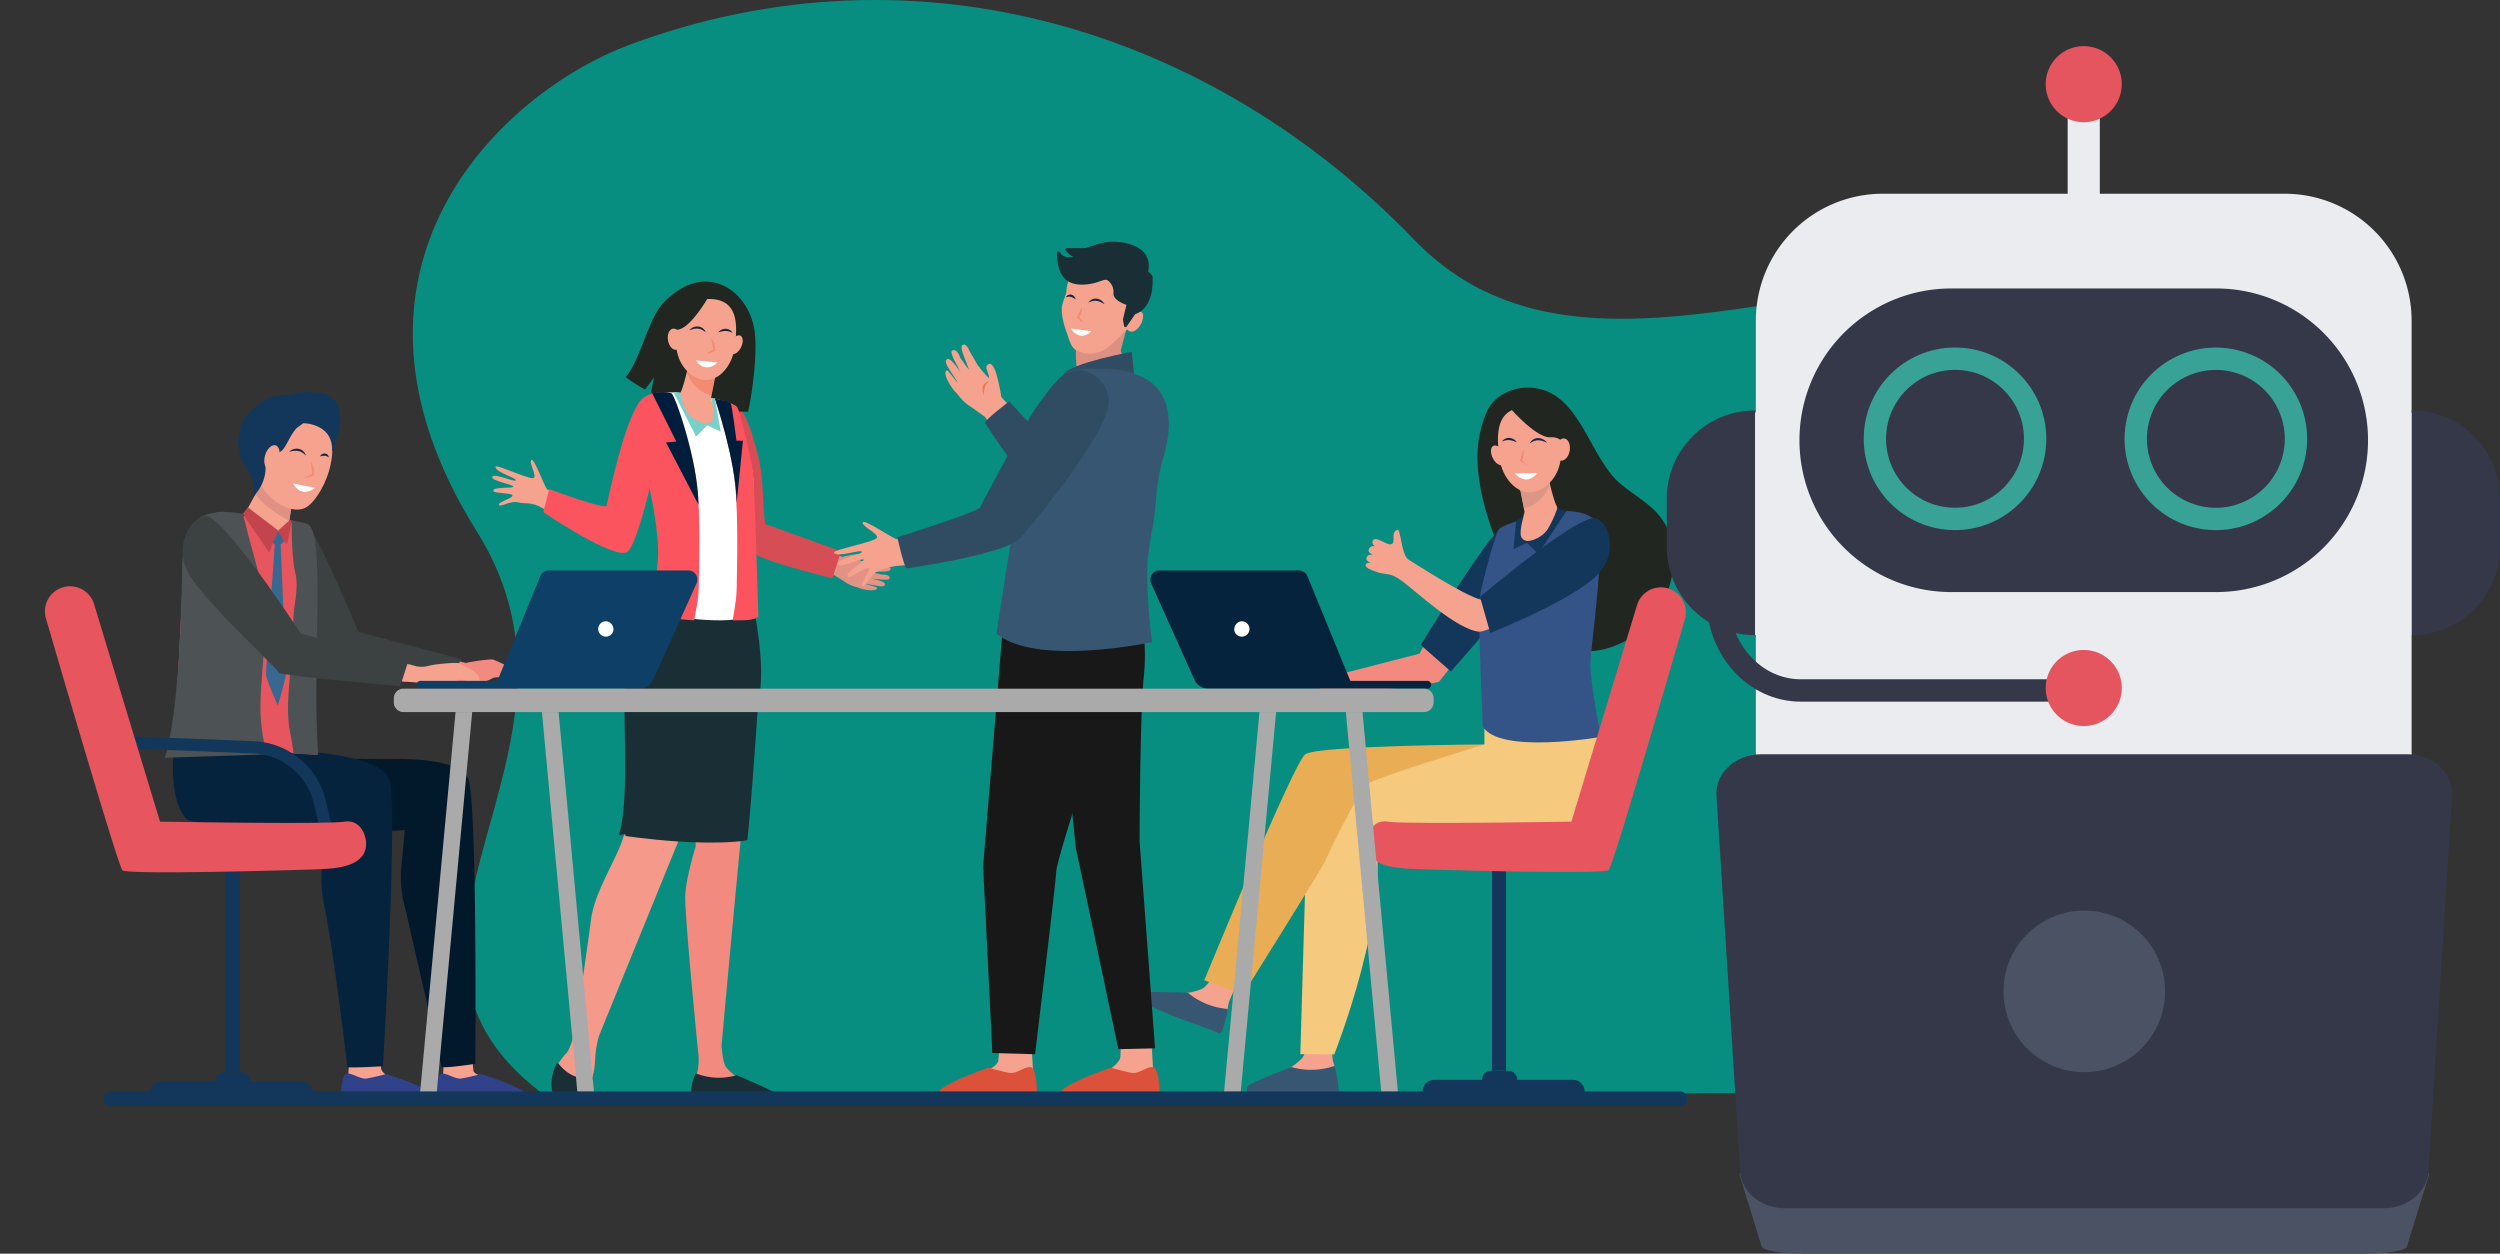 <?xml version="1.0" encoding="UTF-8"?> <svg xmlns="http://www.w3.org/2000/svg" xmlns:xlink="http://www.w3.org/1999/xlink" width="894.153" height="448.383" viewBox="0 0 894.153 448.383"><rect x="0" y="0" width="894.153" height="448.383" fill="#333333" stroke="none"/><defs><clipPath id="clip-path"><rect id="Rectangle_4914" data-name="Rectangle 4914" width="680.543" height="392.984" fill="none"></rect></clipPath><clipPath id="clip-path-2"><rect id="Rectangle_4913" data-name="Rectangle 4913" width="680.543" height="395.621" fill="none"></rect></clipPath><clipPath id="clip-path-3"><rect id="Rectangle_4905" data-name="Rectangle 4905" width="10.878" height="10.942" fill="none"></rect></clipPath><clipPath id="clip-path-4"><rect id="Rectangle_4908" data-name="Rectangle 4908" width="3.368" height="5.531" fill="none"></rect></clipPath><clipPath id="clip-path-5"><rect id="Rectangle_4909" data-name="Rectangle 4909" width="2.568" height="5.855" fill="none"></rect></clipPath><clipPath id="clip-path-6"><rect id="Rectangle_4910" data-name="Rectangle 4910" width="2.182" height="5.593" fill="none"></rect></clipPath><clipPath id="clip-path-7"><rect id="Rectangle_4911" data-name="Rectangle 4911" width="3.175" height="5.522" fill="none"></rect></clipPath><clipPath id="clip-path-8"><rect id="Rectangle_4904" data-name="Rectangle 4904" width="298.017" height="431.875" fill="none"></rect></clipPath></defs><g id="Group_7310" data-name="Group 7310" transform="translate(-473.895 -544)"><g id="Group_7309" data-name="Group 7309" transform="translate(621.538 544)"><g id="Group_7308" data-name="Group 7308" clip-path="url(#clip-path)"><path id="Path_13112" data-name="Path 13112" d="M77.591,15.984c103.644-38.477,208.986-4.459,280.43,69.631s190.968-29.03,270.487,44.94c67.38,59.751,80.281,197.939-27.639,259.8L48.9,392.984C-27.694,338.5,72.785,269.639,22.917,190.1-35.914,96.269,31.789,32.988,77.591,15.984" transform="translate(0 0)" fill="#088e80"></path></g></g><g id="Group_7306" data-name="Group 7306" transform="translate(473.895 544)"><g id="Group_7305" data-name="Group 7305" clip-path="url(#clip-path-2)"><g id="Group_7304" data-name="Group 7304" transform="translate(16.053 86.954)"><g id="Group_7307" data-name="Group 7307"><path id="Path_12993" data-name="Path 12993" d="M263.3,164.436l2.14,18.747c-3.554-.561,4.668,2.108,5.2,2.345,1.916.86,6.122,1.639,10.1,3.24l.042.016c1.395.513,3.817,1.56,6.16,2.574,2.609,1.128,5.836,2.524,6.4,2.61.1-.029.278-.085.515-.155a46.076,46.076,0,0,1,6.068-1.026c.9-.091,3.075-.089,3,.97-.124,1.661-2.224.709-3.629,1.374a34.117,34.117,0,0,0,4.412,1.49l4.2.6c.315.073,2.667-.089,2.581,1.078l-.006.056c-.155,1.043-2.629.833-6.847.956.471.173,1.043.354,1.565.5a15.239,15.239,0,0,1,2.183.522c1.182-.125,3.013.136,2.746,1.365-.133.616-2.7.372-2.7.372-.352-.032-3.064-.272-3.6-.294.9.2,4.749.985,4.676,1.959-.06.809-1.111.8-1.938.716-.489-.045-4.661-.868-5.148-.932.611.427,4.286,1.156,4.258,1.534-.118,1.576-5.349.612-6.68-.071a6.481,6.481,0,0,0-.722-.233,13,13,0,0,1-3.824-1.644c-1.619-1.118-4.208-2.685-4.606-2.922-.83-.216-3.817-.916-7.576-1.8-1.609-.378-3.373-.789-5.2-1.218v-.015c-.4-.084-1.647-.476-6.336-1.952-6.416-2.021-6.687-2.2-6.8-2.279-1.129-.753-10.747-23.72-10.747-23.72Z" transform="translate(-8.024 -81.739)" fill="#e39386"></path><path id="Path_12994" data-name="Path 12994" d="M263.073,158.463c-2.14-8.355-4.789-17.117-8.152-17.729s2.276,50.639,8.254,53.627,26.491,8.016,26.491,8.016l3.125-9.647-27.171-9.781c-1.087-7.472-.408-16.132-2.547-24.488" transform="translate(-8.001 -82.491)" fill="#d74d56"></path><path id="Path_12995" data-name="Path 12995" d="M262.978,115.1c-1.93-12.586-13.317-21.636-25.226-15.528A28.275,28.275,0,0,0,229.6,106.1c-5,6.418-7.514,19.448-12.68,25.679a50.934,50.934,0,0,0,6.925,4.4l3.217-4.289-1.107,5.353c7.995,3.827,19.286,6.982,34.727,6.893,1.941-8.739,3.327-22.322,2.3-29.04" transform="translate(-9.174 -83.858)" fill="#212620"></path><path id="Path_12996" data-name="Path 12996" d="M267.259,384.812c-1.817-1.341-3.284-2.225-9.089-5.039-.379-.184-1.757-1.063-2.254-1.367a17.51,17.51,0,0,1-3.616-3.2c-1.043-1.161-1.536-4.883-1.769-7.849.6-6.626,10.2-112.881,12.224-124.383,2.087-11.873-1.094-29.984-1.094-29.984l-7.411-2.8-14.069,48.764,1.11,37.119s-3.309,10.7-3.727,17.092,4.782,58.288,4.782,58.288a27.017,27.017,0,0,1-.279,4.582c-.382,1.939-2.508,5.938-1.533,7.764a4.907,4.907,0,0,0,2.087,2.284l25.281.409c1.378.028.467-.86-.643-1.679" transform="translate(-8.52 -80.288)" fill="#f28a80"></path><path id="Path_12997" data-name="Path 12997" d="M230.319,209.336s-8.779,13.243-10.869,24.2,1.534,44.642-2.486,59c-2.176,7.775-10.426,19.782-11.68,29.829s-5.618,39.045-5.618,39.045c-.66,3.044-1.7,6.809-3.037,8.559a25.416,25.416,0,0,0-3.308,4.364c-1.533,3.014-.686,7.5.447,9.973.581,1.267-.04,1.267,1.281,1.673A8.118,8.118,0,0,0,204.8,381.4a23.35,23.35,0,0,0,1.912-8.429,39.459,39.459,0,0,1,1.382-8.911l28.062-68.835,20.314-59.406,5.2-30.594Z" transform="translate(-9.949 -80.445)" fill="#f59a8b"></path><path id="Path_12998" data-name="Path 12998" d="M205.582,374.227c-6.074,1.11-10.115-2.45-12.218-5.117-1.543,3.021-2.3,7.528-1.161,10.008,1,2.185,3.923,2.122,6.223,2.208a6.014,6.014,0,0,0,5.523-3.388,20.282,20.282,0,0,0,1.632-3.71" transform="translate(-9.975 -75.248)" fill="#1a2e35"></path><path id="Path_12999" data-name="Path 12999" d="M205.582,374.227c-6.074,1.11-10.115-2.45-12.218-5.117-1.543,3.021-2.3,7.528-1.161,10.008,1,2.185,3.923,2.122,6.223,2.208a6.014,6.014,0,0,0,5.523-3.388A20.282,20.282,0,0,0,205.582,374.227Z" transform="translate(-9.975 -75.248)" fill="none" stroke="#1a2e35" stroke-linecap="round" stroke-linejoin="round" stroke-width="1"></path><path id="Path_13000" data-name="Path 13000" d="M255.829,373.25a22.834,22.834,0,0,1-14.393-.567c-.713,2.025-1.658,4.566-1.157,6.031.614,1.794,1.491,2.2,2.259,2.219,6.107.16,22.37.38,27.026.441a.762.762,0,0,0,.591-1.254c-1.155-1.383-13.828-6.566-14.326-6.87" transform="translate(-8.438 -75.135)" fill="#1a2e35"></path><path id="Path_13001" data-name="Path 13001" d="M255.829,373.25a22.834,22.834,0,0,1-14.393-.567c-.713,2.025-1.658,4.566-1.157,6.031.614,1.794,1.491,2.2,2.259,2.219,6.107.16,22.37.38,27.026.441a.762.762,0,0,0,.591-1.254C269,378.738,256.328,373.555,255.829,373.25Z" transform="translate(-8.438 -75.135)" fill="none" stroke="#1a2e35" stroke-linecap="round" stroke-linejoin="round" stroke-width="1"></path><path id="Path_13002" data-name="Path 13002" d="M235.293,293.952q.788.054,1.584.1l.082.005q.782.048,1.569.089l.095,0q.789.04,1.581.074h.08q.808.034,1.615.061c5.991.2,13.394.121,18.143-.686,2.422-24.238,3.323-46.362,4.22-51.255,2.174-11.873-1.893-30.615-1.893-30.615l-1.942-.349,1.227-6.94-32.6,4.118s-9.13,13.243-11.3,24.2,1.6,44.643-2.585,59.006c0,0,9.308,1.446,20.132,2.184" transform="translate(-9.23 -80.47)" fill="#1a2e35"></path><path id="Path_13003" data-name="Path 13003" d="M235.293,293.952q.788.054,1.584.1l.082.005q.782.048,1.569.089l.095,0q.789.04,1.581.074h.08q.808.034,1.615.061c5.991.2,13.394.121,18.143-.686,2.422-24.238,3.323-46.362,4.22-51.255,2.174-11.873-1.893-30.615-1.893-30.615l-1.942-.349,1.227-6.94-32.6,4.118s-9.13,13.243-11.3,24.2,1.6,44.643-2.585,59.006C215.161,291.765,224.469,293.215,235.293,293.952Z" transform="translate(-9.23 -80.47)" fill="none" stroke="#1a2e35" stroke-linecap="round" stroke-linejoin="round" stroke-width="1"></path><path id="Path_13004" data-name="Path 13004" d="M236.532,136.18s-10.242-1.341-14.84,3.685,8.819,45.357,9.656,51.751-4.262,23.394-4.262,23.394,27.3,5.506,35.106.33c0,0,.837-45.974,0-50.541s-7.8-23.139-9.475-24.97-16.184-3.65-16.184-3.65" transform="translate(-9.053 -82.64)" fill="#fff"></path><path id="Path_13005" data-name="Path 13005" d="M241.29,217.552q.1-.638.207-1.273c.438-2.542.983-5.054,1.249-7.648.143-1.395.159-2.79.188-4.194q.05-2.318.094-4.634c.112-6.122.172-12.25,0-18.371a114.882,114.882,0,0,0-1.444-17.012,118.784,118.784,0,0,0-4.065-15.66c-1.355-4.174-2.836-8.267-4.313-12.36-.716-.14-1.162-.219-1.162-.219s-7.333-1.341-10.626,3.685,6.434,34.235,6.914,51.751c.6,6.395-3.052,23.393-3.052,23.393a74.643,74.643,0,0,0,16.009,2.542" transform="translate(-9.053 -82.64)" fill="#fc545f"></path><path id="Path_13006" data-name="Path 13006" d="M261.468,164.732c-.522-4.566-4.542-21.554-5.59-23.381-.746-1.293-5.293-2.539-8.025-3.184,1.429,4.515,2.268,7.4,3.532,12.043A122.576,122.576,0,0,1,254.74,166.1c.374,2.736.573,5.484.722,8.267.165,3.084.265,6.176.318,9.27.1,6.179.021,12.361-.089,18.538-.027,1.507-.026,3.024-.087,4.528-.054,1.353-.178,2.7-.35,4.025-.293,2.272-.708,4.5-1.03,6.758,3.012-.03,7.62.235,9.145-1.375,0,0-1.376-46.814-1.9-51.38" transform="translate(-8.193 -82.572)" fill="#fc545f"></path><path id="Path_13007" data-name="Path 13007" d="M239.925,121.094s-.061.343-.168.928c-.522,2.8-2.514,12.092-3.863,14.646-.847,1.6.522,5.95,3.166,8.7,2.447,2.548,6.038,3.023,9.373,2.446,2.065-.358-1.77-8.466-1.587-9.387.35-1.762.825-4.165,1.311-6.63l.813-4.124c.746-3.765,1.347-6.843,1.347-6.843Z" transform="translate(-8.58 -83.122)" fill="#f5a28f"></path><g id="Group_7290" data-name="Group 7290" transform="translate(229.64 43.42)" opacity="0.5" style="mix-blend-mode: normal;isolation: isolate"><g id="Group_7289" data-name="Group 7289"><g id="Group_7288" data-name="Group 7288" clip-path="url(#clip-path-3)"><path id="Path_13008" data-name="Path 13008" d="M238.457,127.552c.108-.584.168-.928.168-.928l10.395-.259s-.606,3.079-1.347,6.843c-.26,1.316-.535,2.718-.808,4.1a9.728,9.728,0,0,1-4.964-2.494,13.163,13.163,0,0,1-3.76-5.6c.129-.657.235-1.226.316-1.659" transform="translate(-238.141 -126.366)" fill="#f17458"></path></g></g></g><path id="Path_13009" data-name="Path 13009" d="M245.741,103.666a9.356,9.356,0,0,0-7.97,3.414c-3.071,3.98-6.381,16.292,1.247,22.986s15.167-.883,16.285-8.916,1.552-17.772-9.562-17.483" transform="translate(-8.621 -83.667)" fill="#f5a28f"></path><path id="Path_13010" data-name="Path 13010" d="M256.975,120.63c-.91,1.774-2.439,2.758-3.415,2.194s-1.027-2.46-.116-4.231,2.439-2.758,3.414-2.194,1.025,2.458.117,4.231" transform="translate(-8.036 -83.267)" fill="#f5a28f"></path><path id="Path_13011" data-name="Path 13011" d="M246.429,102.393S239.884,114.1,235.2,114.64s-5.3,6.762-5.3,6.762,1.673-14.334,6.309-17.1a17.185,17.185,0,0,1,10.216-1.911" transform="translate(-8.762 -83.71)" fill="#212620"></path><path id="Path_13012" data-name="Path 13012" d="M236.38,117.213c.381,2.079-.386,3.986-1.715,4.258s-2.708-1.193-3.089-3.269.385-3.986,1.714-4.259,2.71,1.192,3.09,3.271" transform="translate(-8.712 -83.341)" fill="#f5a28f"></path><path id="Path_13013" data-name="Path 13013" d="M173.046,175.509c-.431-1.026,4.616-2.192,4.821-3.268s-6.512-.741-6.809-1.658c-.551-1.689,7.332-.821,7.129-1.616s-8.29-2.087-7.514-3.521,8.244,2.219,8.4,1.268-7.25-2.769-7.249-4.826c0-1.1,12.27,4.717,13.608,4.036s-1.839-5.652-.791-6.485,4.892,10.2,5.671,10.528,17.371,8.468,23.163,9.566c.573-1.953,4.914-12.388,5.411-14.23,3.342,2.076,4.776.583,8.206,2.45-2.016,6.144-7.006,23.171-8.622,24.029-4.931,2.609-25.566-12.437-29.661-14.976s-6.281-1.5-8.986-2.213-6.351,1.948-6.782.918" transform="translate(-10.642 -81.899)" fill="#f5a28f"></path><path id="Path_13014" data-name="Path 13014" d="M188.36,178.8s26.152,17.8,30.227,14.061S229.748,157.343,230,151.526c.32-7.408,1.125-14.975-5.281-13.544-5.387,1.2-11.813,29.483-13.721,38.453-.362,1.7-20.531-5.855-20.531-5.855Z" transform="translate(-10.08 -82.583)" fill="#fc545f"></path><path id="Path_13015" data-name="Path 13015" d="M458.936,236.405l34.3-8.837a301.736,301.736,0,0,1,19.637-31.575c3.818,3.779,5.941,9.586,9.786,13.327l-22.351,28.191c-1.029,1.138-43.983,5.476-43.983,5.476Z" transform="translate(-1.582 -80.738)" fill="#f28a80"></path><path id="Path_13016" data-name="Path 13016" d="M512.3,162.366a40.641,40.641,0,0,1,3.4-19.728c2.5-5.388,8.863-8.363,14.712-8.272,18.569.285,21.338,25.035,33.317,34.763,3.659,2.971,7.737,5.41,11.206,8.61,12.811,11.807,7.482,33.18-3.939,43.157-7.925,6.92-20.5,10.719-30.5,5.038-5.217-2.965-9.228-7.815-12.112-13.107-4.094-7.507-6.795-16.138-9.751-24.116-3.147-8.49-5.814-17.324-6.332-26.343" transform="translate(0.191 -82.693)" fill="#212620"></path><path id="Path_13017" data-name="Path 13017" d="M503.3,234.364s27.968-31.589,31.433-37.589-2.361-2.093-8.31-3.673c-2.254-.6-1.684-13.8-5.944-9.511-6.989,7.044-27.979,41.3-27.979,41.3Z" transform="translate(-0.434 -81.159)" fill="#12375b"></path><path id="Path_13018" data-name="Path 13018" d="M179.854,234.681c.419-.632-.608-1.723-1.376-2.539-.854-.9-6.047-3.206-6.932-3.486s-8.493.722-11.41,1.648a10.3,10.3,0,0,1-4.83.517c-.761-.162-1.906-.381-2.794-.575l-1.073,6.772c6.829-.024,13.151.546,13.8.535,2.052-.032,5.83-2.146,6.708-2.452a6.126,6.126,0,0,1,3.82.521c1.182.567,4.626,1.922,5.208,1.62s-1.119-2.561-1.119-2.561" transform="translate(-11.251 -79.704)" fill="#f28a80"></path><path id="Path_13019" data-name="Path 13019" d="M163.637,231.152l-38.393-9.632a319.8,319.8,0,0,0-20.811-33.463c-4.047,4.005-6.3,10.158-10.371,14.124l21.478,29.224c1.091,1.206,48.822,6.455,48.822,6.455Z" transform="translate(-13.07 -80.99)" fill="#f28a80"></path><path id="Path_13020" data-name="Path 13020" d="M157.586,237.461l-44.628-8.967s-18.942-28.665-20.683-31.678c-4.033-6.982,2.745-2.437,9.669-4.273,2.623-.7.447-15.011,5.405-10.017,4.025,4.055,17.936,37.715,17.936,37.715l36.885,9.782Z" transform="translate(-13.165 -81.199)" fill="#3c4142"></path><path id="Path_13021" data-name="Path 13021" d="M121.337,363.755s-.586,9.7-.589,9.716a53.058,53.058,0,0,0-1.064,5.392c0,4.2,19.964-3.569,15.49-5.432-.405-.168-2.528-1.443-2.66-2.874-.205-2.2-.726-6.665-.726-6.665Z" transform="translate(-12.258 -75.418)" fill="#f5a28f"></path><path id="Path_13022" data-name="Path 13022" d="M134.38,372.337s-4.687,1.286-7.088,1.607-5.565-2.385-7.263-1.654c-1.868.8-1.8,8.05-1.8,8.05s25.135,2.062,32.2-.075c2.8-.848-6.471-4.936-16.052-7.929" transform="translate(-12.304 -75.151)" fill="#2f428a"></path><path id="Path_13023" data-name="Path 13023" d="M154.184,363.8s-.586,9.7-.589,9.716a53.058,53.058,0,0,0-1.064,5.392c0,4.2,19.964-3.569,15.49-5.432-.405-.168-3.429-.7-3.561-2.135-.2-2.2-.588-9.019-.588-9.019Z" transform="translate(-11.216 -75.463)" fill="#f5a28f"></path><path id="Path_13024" data-name="Path 13024" d="M167.228,372.337s-4.687,1.286-7.088,1.607-5.565-2.385-7.263-1.654c-1.868.8-1.8,8.05-1.8,8.05s25.135,2.062,32.2-.075c2.8-.848-6.471-4.936-16.052-7.929" transform="translate(-11.262 -75.151)" fill="#2f428a"></path><path id="Path_13025" data-name="Path 13025" d="M91.885,262.939l47.721.205s21.557-.564,24.964,6.89,2.6,102.125,2.6,102.125-11.506,1.715-12.095,1.079l-12.955-56.679a39.928,39.928,0,0,1-1.391-14.8l1.237-13.182-19.69,1.006s-22.324-.355-29.683-7.759-.7-18.88-.7-18.88" transform="translate(-13.227 -78.615)" fill="#02192c"></path><path id="Path_13026" data-name="Path 13026" d="M60.463,257.839l51.311,3.148s22.083,1.794,25.491,9.248S135.09,373.17,135.09,373.17s-12.81.79-12.783.228c.03-.671-5.258-43.737-8.191-57.377a47.9,47.9,0,0,1-.969-13.182L115,287.552s-47.661-.271-50.026-2.65c-7.36-7.4-4.512-27.063-4.512-27.063" transform="translate(-14.153 -78.777)" fill="#06233e"></path><path id="Path_13027" data-name="Path 13027" d="M107.489,182.464c-7.143-2.161-20.524-3.3-20.524-3.3s-8.387-1.363-11.113-.773c-4.012.868-11.544,1.267-12.244,18.678-.5,12.461-1.92,43.29-3.343,64.107l51.073,3.1c-2.311-32.031,2.914-79.765-3.849-81.815" transform="translate(-14.142 -81.301)" fill="#e7555f"></path><path id="Path_13028" data-name="Path 13028" d="M102.455,199.236c1.386,5.718-.723,11.58-.745,17.46-.027,6-.6,11.982-1.085,17.963-.481,5.91-1.129,12.029-.553,17.951q.071.717.166,1.431c.012.075.027.169.045.285q.164,1,.338,2c.252,1.417.522,2.836.754,4.259.174,1.063.336,2.128.471,3.2l8.8.511c-2.443-32.375,3.08-80.626-4.069-82.7-1.576-.457-3.442-.868-5.4-1.233,0,0-.257,12.507,1.286,18.873" transform="translate(-12.887 -81.234)" fill="#4d5354"></path><path id="Path_13029" data-name="Path 13029" d="M92.689,260.144a70.012,70.012,0,0,1-1.314-10.234c-.266-11.7,1.863-23.31,1.65-35.006-.027-1.456-.117-2.907-.257-4.358q-.08-.825-.185-1.647c-.018-.123-.048-.346-.059-.411-.05-.316-.1-.631-.149-.946-.453-2.758-1.06-5.489-1.738-8.2-1.376-5.493-3.022-10.913-4.36-16.417-.413-1.7-1.248-4.775-1.248-4.775s-6.708-1.139-9.432-.549c-4.012.869-11.544,1.267-12.244,18.679-.773,56.9-6.275,69.123-6.275,69.123l36.884-1.223c-.117-.752-1.143-3.29-1.272-4.039" transform="translate(-14.243 -81.327)" fill="#4d5354"></path><path id="Path_13030" data-name="Path 13030" d="M92.814,163.926l-8.022,14.75s5.988,9.331,11.7,9.616c4.8.241,4.1-5.41,4.1-5.41s.754-9.168,3.056-13.272-10.836-5.684-10.836-5.684" transform="translate(-13.364 -81.755)" fill="#f5a28f"></path><path id="Path_13031" data-name="Path 13031" d="M91.244,174.474a38.98,38.98,0,0,0,9.406,6.39c.447-2.31.566-4.725,1.491-6.321,1.091-1.884-1.352-3.319-4.3-4.319-3.939-1.079-7.561-1.743-7.561-1.743L88.705,171.3a14.241,14.241,0,0,0,2.539,3.171" transform="translate(-13.24 -81.611)" fill="#e09184"></path><path id="Path_13032" data-name="Path 13032" d="M96.115,143.685c-.319-.251-9.079,17.8-5.958,24.589s11.972,11.584,16.7,8.6c5.224-3.3,13.9-20.064,5.962-31.483-5.753-7.816-16.7-1.706-16.7-1.706" transform="translate(-13.216 -82.469)" fill="#f5a28f"></path><path id="Path_13033" data-name="Path 13033" d="M112.613,136.3c-6.194-.726-10.237-.195-12.115.861-2.738-.555-6.8-.278-12.515,4.63-7.026,6.038-6.41,15.484-2.463,21.317s2.318,10.54,2.318,10.54l1.64-2.17a14.4,14.4,0,0,0,2.559-5.543,11.846,11.846,0,0,0,.283-3.745c-.372-3.153,4.232-3.652,6.1-5.555,1.441-1.467,2.8-5.46,5.117-7.906l2.355-1.674s10.941.044,10.228,10.286c0,0,8.645-17.683-3.513-21.042" transform="translate(-13.434 -82.642)" fill="#12375b"></path><path id="Path_13034" data-name="Path 13034" d="M96.789,159.335c-.72,2.317-2.385,3.86-3.727,3.444s-1.84-2.63-1.118-4.947,2.385-3.86,3.727-3.445,1.839,2.631,1.118,4.948" transform="translate(-13.148 -82.06)" fill="#f5a28f"></path><path id="Path_13035" data-name="Path 13035" d="M144.689,231.769l-39.451-10.435s-12.075-13.65-23.425-29.359c-4.055,3.353-5.781,12.205-9.86,15.52L98,233.422c.9,1.2,44.687,4.3,44.687,4.3Z" transform="translate(-13.772 -80.866)" fill="#f5a28f"></path><path id="Path_13036" data-name="Path 13036" d="M166.989,235.935c.421-.56-.466-1.622-1.131-2.418-.737-.883-5.4-3.291-6.2-3.6s-7.874.2-10.616.894a9.523,9.523,0,0,1-4.485.212c-.694-.192-1.737-.457-2.547-.684l-2.112,6.14c6.3.354,12.852,1.276,13.449,1.3,1.9.083,5.5-1.658,6.321-1.9a5.667,5.667,0,0,1,3.5.7c1.06.588,4.162,2.027,4.715,1.78s-.888-2.429-.888-2.429" transform="translate(-11.617 -79.665)" fill="#f5a28f"></path><rect id="Rectangle_4906" data-name="Rectangle 4906" width="4.999" height="73.103" transform="translate(517.587 222.897)" fill="#12375b"></rect><path id="Path_13037" data-name="Path 13037" d="M463.331,353.06s-1.093,11.41-.372,15.131a13.762,13.762,0,0,0,.555,1.824c.741,2.086-1.288,8.456-1.288,8.456l-27.2.1c-1.482.005-.49-.895.715-1.715,1.974-1.348,3.563-2.236,9.845-5.043.411-.183,1.9-1.066,2.444-1.37a18.642,18.642,0,0,0,3.932-3.233c1.98-2.05,2.281-12.106,2.281-12.106Z" transform="translate(-2.281 -75.757)" fill="#f5a28f"></path><path id="Path_13038" data-name="Path 13038" d="M448.093,369.912a25.739,25.739,0,0,0,15.491-.4c.74,2.082,2.012,9.909,1.181,9.909-6.822,0-12.473.451-32.018.156-.7-.01-.614-2.31-.158-2.816,1.261-1.4,14.964-6.545,15.5-6.852" transform="translate(-2.346 -75.235)" fill="#365672"></path><path id="Path_13039" data-name="Path 13039" d="M433.747,334.776s-5.95,9.947-6.911,13.617a13.947,13.947,0,0,0-.287,1.88c-.232,2.191-4.845,7.183-4.845,7.183l-24.788-10.706c-1.351-.583-.059-1.007,1.395-1.278,2.381-.447,4.212-.62,11.147-.682.453,0,2.2-.214,2.818-.278a19.524,19.524,0,0,0,4.982-1.38c2.692-1.081,7.332-10.11,7.332-10.11Z" transform="translate(-3.484 -76.392)" fill="#f5a28f"></path><path id="Path_13040" data-name="Path 13040" d="M412.355,344.166a25.3,25.3,0,0,0,14.266,5.785c-.231,2.188-2.022,9.148-2.778,8.818-6.206-2.706-11.994-3.875-29.647-11.9-.631-.287.444-2.343,1.079-2.624,1.755-.774,16.457-.019,17.081-.083" transform="translate(-3.558 -76.048)" fill="#365672"></path><path id="Path_13041" data-name="Path 13041" d="M516.815,252.543v5.863L459.148,270l-14.311,41.1,7.975-5.205-1.842,63.287,12.13.08s21.019-53.1,14.123-79.8l63.825.934s28.925-10.677,14-42.872Z" transform="translate(-1.946 -79.104)" fill="#f5ca7e"></path><path id="Path_13042" data-name="Path 13042" d="M517.682,258.073s-59.822.384-64.07,3.511-36.128,80.844-36.128,80.844l13.9,4.965s27.662-44.091,29.125-47.236,12.178-26.137,16.268-28.483,40.9-13.6,40.9-13.6" transform="translate(-2.813 -78.769)" fill="#e9ae55"></path><path id="Path_13043" data-name="Path 13043" d="M546.968,374.341H497.3a4.142,4.142,0,0,0-4.142,4.142.724.724,0,0,0,.724.724h56.5a.724.724,0,0,0,.724-.724,4.141,4.141,0,0,0-4.141-4.142Z" transform="translate(-0.414 -75.082)" fill="#12375b"></path><path id="Path_13044" data-name="Path 13044" d="M523.164,371.182H517.08a3.26,3.26,0,1,0,0,6.519h6.084a3.26,3.26,0,0,0,0-6.519" transform="translate(0.242 -75.182)" fill="#12375b"></path><path id="Path_13045" data-name="Path 13045" d="M536.2,177.737s12.031-2.375,17.522,2.212-1.176,45.369-1.171,52.128,3.771,25.864,3.771,25.864-36.465,6.383-42.257-3.766c0,0-1.649-38.667-1.4-43.529s5.652-24.747,7.147-26.878,16.392-6.031,16.392-6.031" transform="translate(0.204 -81.337)" fill="#345387"></path><path id="Path_13046" data-name="Path 13046" d="M535.889,159.685s.063.36.176.969c.546,2.937,2.647,12.678,4.067,15.355,1.715,3.236-4.54,14.971-13.176,12.3-2.109-.652,1.836-9.484,1.644-10.449-.372-1.847-.87-4.367-1.381-6.951-.29-1.457-.582-2.935-.857-4.323-.781-3.95-1.415-7.175-1.415-7.175Z" transform="translate(0.595 -81.898)" fill="#f5a28f"></path><path id="Path_13047" data-name="Path 13047" d="M537.251,166.284c-.115-.612-.176-.969-.176-.969l-10.945-.272s.638,3.228,1.417,7.175l.851,4.3a10.26,10.26,0,0,0,5.226-2.614,13.776,13.776,0,0,0,3.958-5.875c-.132-.692-.245-1.287-.329-1.745" transform="translate(0.632 -81.72)" fill="#dc9685"></path><path id="Path_13048" data-name="Path 13048" d="M529.925,141.243a9.872,9.872,0,0,1,8.392,3.578C541.55,149,545.035,161.9,537,168.92s-15.969-.925-17.143-9.348-1.637-18.633,10.065-18.328" transform="translate(0.415 -82.475)" fill="#f5a28f"></path><path id="Path_13049" data-name="Path 13049" d="M517.557,159.028c.958,1.863,2.568,2.89,3.594,2.3s1.081-2.576.123-4.436-2.568-2.891-3.6-2.3-1.08,2.572-.122,4.435" transform="translate(0.338 -82.056)" fill="#f5a28f"></path><path id="Path_13050" data-name="Path 13050" d="M523.773,141.816S533.055,152.4,538,151.934s6.924,5.783,6.924,5.783-4.834-14.339-10.212-16.165-10.935.264-10.935.264" transform="translate(0.557 -82.488)" fill="#212620"></path><path id="Path_13051" data-name="Path 13051" d="M539.249,155.45c-.4,2.18.405,4.178,1.8,4.464s2.853-1.248,3.254-3.428-.405-4.178-1.8-4.464-2.855,1.245-3.254,3.428" transform="translate(1.045 -82.134)" fill="#f5a28f"></path><path id="Path_13052" data-name="Path 13052" d="M547,287.4s-59.47,1.018-65.671,0-8.883,6.756-7.032,10.827,6.94,5.645,14.436,6.015,69.865,2.128,71.624.463c1.436-1.36,20.343-66,27.223-89.639a8.924,8.924,0,0,0-17.112-5.074Z" transform="translate(-1.03 -80.495)" fill="#e7555f"></path><rect id="Rectangle_4907" data-name="Rectangle 4907" width="5.029" height="73.533" transform="translate(64.698 223.001)" fill="#12375b"></rect><path id="Path_13053" data-name="Path 13053" d="M56.2,374.879h49.963a4.166,4.166,0,0,1,4.166,4.167.728.728,0,0,1-.728.727H52.765a.729.729,0,0,1-.728-.727A4.167,4.167,0,0,1,56.2,374.879Z" transform="translate(-14.403 -75.065)" fill="#12375b"></path><path id="Path_13054" data-name="Path 13054" d="M77.989,371.7h6.12a3.28,3.28,0,0,1,0,6.56h-6.12a3.28,3.28,0,0,1,0-6.56Z" transform="translate(-13.684 -75.166)" fill="#12375b"></path><path id="Path_13055" data-name="Path 13055" d="M114.228,293.4l-3.438-14.311A23.217,23.217,0,0,0,89.238,261.38L45.7,259.62l-1.342-4.432,45.061,1.822a27.608,27.608,0,0,1,25.63,21.055l3.652,15.205c-1.238.054-2.747.1-4.47.127" transform="translate(-14.647 -78.861)" fill="#12375b"></path><path id="Path_13056" data-name="Path 13056" d="M56.738,287.425s59.821,1.025,66.058,0,8.935,6.8,7.073,10.891-6.981,5.678-14.52,6.05-70.277,2.141-72.045.465c-1.445-1.369-20.464-66.39-27.385-90.169a8.977,8.977,0,0,1,17.213-5.1Z" transform="translate(-15.56 -80.51)" fill="#e7555f"></path><path id="Path_13057" data-name="Path 13057" d="M241.592,197.752h-49.9a3.253,3.253,0,0,0-3.011,2.019l-15.366,37.478H145.8a1.391,1.391,0,1,0,0,2.783h78.3a5.466,5.466,0,0,0,4.986-3.227l15.474-34.464a3.254,3.254,0,0,0-2.969-4.588" transform="translate(-11.474 -80.682)" fill="#0d3f67"></path><path id="Path_13058" data-name="Path 13058" d="M212.729,219.015a2.746,2.746,0,1,1-2.058-3.581,2.936,2.936,0,0,1,2.058,3.581" transform="translate(-9.479 -80.122)" fill="#fff"></path><path id="Path_13059" data-name="Path 13059" d="M402.036,197.752h49.905a3.254,3.254,0,0,1,3.011,2.019l15.366,37.478h27.513a1.391,1.391,0,1,1,0,2.783H419.526a5.467,5.467,0,0,1-4.987-3.227l-15.472-34.466a3.254,3.254,0,0,1,2.969-4.586" transform="translate(-3.407 -80.682)" fill="#06233e"></path><path id="Path_13060" data-name="Path 13060" d="M427.982,219.015a2.746,2.746,0,1,0,2.058-3.581,2.936,2.936,0,0,0-2.058,3.581" transform="translate(-2.484 -80.122)" fill="#fff"></path><path id="Path_13061" data-name="Path 13061" d="M382.845,175.192a8.6,8.6,0,0,1-.9,2.185c-2.6,4.723-8.617,11.462-8.617,11.462l-4.657-10.494s.759-3.3,2.077-8c4.5,1.173,8.782,1.854,12.1,4.85" transform="translate(-4.362 -81.552)" fill="#f5a28f"></path><path id="Path_13062" data-name="Path 13062" d="M356.526,167.349s25.978,11.187,26.817,10.973c.542-.138,10.659-17.069,10.764-32.988.05-7.354-7.587-16.2-16.107-14.449-4.29.881-4.224,2.074-10.57,11.3s-10.9,25.169-10.9,25.169" transform="translate(-4.747 -82.81)" fill="#e4ae5c"></path><path id="Path_13063" data-name="Path 13063" d="M357.953,360.611s.617,10.2.62,10.223a56.616,56.616,0,0,1,1.118,5.673c0,4.424-21.006-3.755-16.3-5.716.426-.177,2.659-1.52,2.8-3.025.217-2.32.764-7.013.764-7.013Z" transform="translate(-5.185 -75.517)" fill="#f5a28f"></path><path id="Path_13064" data-name="Path 13064" d="M343.251,370.127a75.35,75.35,0,0,0,7.592,1.89c2.571.378,5.963-2.8,7.78-1.945,2,.947,1.923,9.466,1.923,9.466s-26.925,2.425-34.5-.084c-3-1,6.935-5.805,17.2-9.328" transform="translate(-5.73 -75.222)" fill="#db513a"></path><path id="Path_13065" data-name="Path 13065" d="M399.6,360.611s.617,10.2.62,10.223a56.624,56.624,0,0,1,1.118,5.673c0,4.424-21.006-3.755-16.3-5.716.426-.177,3.319-2.522,3.459-4.025.217-2.32.1-6.012.1-6.012Z" transform="translate(-3.864 -75.517)" fill="#f5a28f"></path><path id="Path_13066" data-name="Path 13066" d="M385.652,370.127a75.261,75.261,0,0,0,7.591,1.89c2.572.378,5.963-2.8,7.781-1.945,2,.947,2.082,9.466,2.082,9.466s-27.046,2.827-34.654-.084c-2.953-1.133,6.936-5.805,17.2-9.328" transform="translate(-4.385 -75.222)" fill="#db513a"></path><path id="Path_13067" data-name="Path 13067" d="M399.372,176.438l-28.138-14.907c-.17-.168-.528-.509-1.076-1.028-1.983-1.884-6.112-5.8-10-9.81l-.042-.042c-1.306-1.427-3.764-3.828-6.142-6.15-2.643-2.581-5.922-5.784-6.3-6.42-.014-.133-.038-.372-.069-.7a59.761,59.761,0,0,0-1.761-7.815c-.334-1.131-1.412-3.747-2.647-3.13-1.938.969.244,3.029.137,5.051a44.24,44.24,0,0,1-3.971-4.58l-2.789-4.767c-.248-.34-1.212-3.256-2.573-2.576l-.065.035c-1.178.7.3,3.578,2.231,8.721-.442-.482-.942-1.08-1.375-1.639a20.091,20.091,0,0,0-1.7-2.373c-.435-1.486-1.653-3.562-3-2.635-.677.465.882,3.435.882,3.435.214.408,1.842,3.556,2.133,4.194-.682-.989-3.532-5.236-4.67-4.666-.944.473-.41,1.732.094,2.688.3.566,3.348,5.185,3.667,5.739-.82-.522-3.51-4.592-3.95-4.372-1.841.921,1.9,6.747,3.383,8.013a7.969,7.969,0,0,1,.639.755,16.893,16.893,0,0,0,3.869,3.793c2.144,1.4,5.31,3.745,5.794,4.105.671.894,2.988,4.146,5.906,8.24,1.248,1.751,2.616,3.672,4.036,5.66l.018-.011c.3.436,1.384,1.749,5.479,6.667,5.6,6.731,5.954,6.967,6.1,7.068,1.467.987,31.422,16.3,32.7,16.947l.752.385Z" transform="translate(-5.66 -83.165)" fill="#f5a28f"></path><path id="Path_13068" data-name="Path 13068" d="M341.157,137.362s-.372-4.106,2.013-5.308a3.079,3.079,0,0,0-2.27,1.666c-.694,1.479.257,3.642.257,3.642" transform="translate(-5.25 -82.766)" fill="#f17458"></path><path id="Path_13069" data-name="Path 13069" d="M395.37,204.68s3.559,17.21,2.109,30.262-1.565,59.405-1.565,59.405l5.536,74.17-13.136.286s-15.578-74.134-15.286-72.23-5.223-52.2-5.223-52.2l18.569-41.323Z" transform="translate(-4.389 -80.514)" fill="#181819"></path><path id="Path_13070" data-name="Path 13070" d="M350.126,139.137s-9.21,7.04-8.664,7.719c.059.074,19.034,29.7,26.86,32.293,11.4,3.25,12.61-17.285,3.935-17.695-1.948-.093-22.13-22.317-22.13-22.317" transform="translate(-5.225 -82.541)" fill="#304c63"></path><path id="Path_13071" data-name="Path 13071" d="M392.745,204.018s2.321,15.5-.58,22.293-24.886,73.483-25.176,78.921-7.6,65.536-7.6,65.536l-15.275-.429-3.3-66.818,6.919-83.978,6.717-21.233Z" transform="translate(-5.245 -80.665)" fill="#181819"></path><path id="Path_13072" data-name="Path 13072" d="M504.954,247.1H139.986a3.466,3.466,0,0,1-3.467-3.467V242.2a3.466,3.466,0,0,1,3.467-3.467H504.954a3.466,3.466,0,0,1,3.467,3.467v1.434a3.466,3.466,0,0,1-3.467,3.467" transform="translate(-11.724 -79.383)" fill="#abaaaa"></path><path id="Path_13073" data-name="Path 13073" d="M479.394,384.5h5.955L472.518,246.844h-5.954Z" transform="translate(-1.257 -79.125)" fill="#abaaaa"></path><path id="Path_13074" data-name="Path 13074" d="M430.14,384.5h-5.955l12.83-137.654h5.955Z" transform="translate(-2.601 -79.125)" fill="#abaaaa"></path><path id="Path_13075" data-name="Path 13075" d="M200.7,384.5h5.955L193.823,246.844h-5.954Z" transform="translate(-10.095 -79.125)" fill="#abaaaa"></path><path id="Path_13076" data-name="Path 13076" d="M151.444,384.5h-5.955l12.83-137.654h5.955Z" transform="translate(-11.439 -79.125)" fill="#abaaaa"></path><path id="Path_13077" data-name="Path 13077" d="M38.563,378.361H599.732a2.63,2.63,0,1,1,0,5.261H38.562a2.63,2.63,0,0,1,0-5.261" transform="translate(-14.914 -74.955)" fill="#12375b"></path><path id="Path_13078" data-name="Path 13078" d="M473.405,196.309c.344-1.417,2.216-.662,2.216-.662s-2.087-.739-1.938-1.681c.241-2.069,2.7-1.223,2.7-1.223s-2.695-.82-1.7-2.4,2.906-.5,2.906-.5-2.3-.412-1.593-2.395c1.278-1.715,5.022,1.977,6.629,1.369,1.885-.714-.522-3.994,2.087-5.143,1.258-.872,1.375,8.508,3.876,10.547.861.431,19.551,12.76,26.077,14.45l19.156-11.446c3.652,2.621,6.823,8.1,10.6,10.495-20.106,7.879-26.763,12.125-30.3,12.4-8.083-.611-23.286-15-27.762-18.2s-5.476-2-8.511-3.022-4.406-1.7-4.444-2.581" transform="translate(-1.04 -81.131)" fill="#f5a28f"></path><path id="Path_13079" data-name="Path 13079" d="M299.334,204.324c-1.085-.664,2.825-5.115,2.3-6.253s-6.541,3.652-7.43,3c-1.64-1.2,6.26-5.655,5.543-6.255s-9.094,3.589-9.327,1.743,9.136-3.44,8.652-4.427-8.58,2.266-9.952.353c-.733-1.022,14.543-3.8,15.331-5.33s-5.477-4.026-5.06-5.495,11.347,6.209,12.289,5.994S341.8,180,341.8,180l11.319-16.057,13.95,4.738s-9.758,13.342-15,19.215c-2.838,5.713-31.345,8.608-36.838,8.977s-7.214.938-10.2,2.08-4.6,6.04-5.687,5.375" transform="translate(-6.885 -81.755)" fill="#f5a28f"></path><path id="Path_13080" data-name="Path 13080" d="M516.747,220.709s34.1-13.586,39.81-22.682c4.509-5.261,3.829-15.615-1.731-18.261S513.078,207.8,513.078,207.8Z" transform="translate(0.218 -81.258)" fill="#12375b"></path><g id="Group_7293" data-name="Group 7293" transform="translate(92.925 78.411)" opacity="0.5" style="mix-blend-mode: normal;isolation: isolate"><g id="Group_7292" data-name="Group 7292" transform="translate(0)"><g id="Group_7291" data-name="Group 7291" clip-path="url(#clip-path-4)"><path id="Path_13081" data-name="Path 13081" d="M107.951,160.282a4.556,4.556,0,0,1,.533,1.014,7.144,7.144,0,0,1,.318,1.039,7.741,7.741,0,0,1,.163,1.055c.019.176.024.354.032.532l-.008.538-.007.5-.348.126c-.236.086-.481.155-.721.233s-.488.138-.733.206-.5.115-.745.171-.51.093-.774.117l-.033-.074,1.36-.644,1.365-.632-.039.069c-.086-.706-.17-1.412-.236-2.12l-.107-1.061c-.039-.354-.064-.709-.095-1.063Z" transform="translate(-105.629 -160.282)" fill="#ef7458"></path></g></g></g><path id="Path_13082" data-name="Path 13082" d="M101.577,167.61l7.918,1.532s-4.684,4.158-7.918-1.532" transform="translate(-12.832 -81.638)" fill="#fff"></path><path id="Path_13083" data-name="Path 13083" d="M100.23,156.647a3.953,3.953,0,0,1,3.4-1.054,3.619,3.619,0,0,1,.91.3,3.519,3.519,0,0,1,1.341,1.278,4.334,4.334,0,0,1,.354.827c-.243-.188-.429-.4-.651-.579a5.329,5.329,0,0,0-.663-.482l-.168-.105a.743.743,0,0,0-.173-.094c-.121-.051-.236-.108-.352-.164a4.548,4.548,0,0,0-.745-.2,5.4,5.4,0,0,0-1.58-.038,12.759,12.759,0,0,0-1.671.317" transform="translate(-12.875 -82.021)" fill="#18283f"></path><path id="Path_13084" data-name="Path 13084" d="M110.971,158.247a1.626,1.626,0,0,1,.657-.755,1.744,1.744,0,0,1,1.028-.268,1.484,1.484,0,0,1,1,.452,1.528,1.528,0,0,1,.3.425,1.839,1.839,0,0,1,.131.491c-.166-.074-.287-.163-.421-.232a4.128,4.128,0,0,0-.372-.181,1.841,1.841,0,0,0-.683-.167,3.111,3.111,0,0,0-.745.053c-.267.047-.555.115-.889.183" transform="translate(-12.534 -81.968)" fill="#18283f"></path><g id="Group_7296" data-name="Group 7296" transform="translate(527.509 73.678)" opacity="0.5" style="mix-blend-mode: normal;isolation: isolate"><g id="Group_7295" data-name="Group 7295"><g id="Group_7294" data-name="Group 7294" clip-path="url(#clip-path-5)"><path id="Path_13085" data-name="Path 13085" d="M528.2,155.719a4.57,4.57,0,0,1,.095,1.142,7.023,7.023,0,0,1-.112,1.079,7.585,7.585,0,0,1-.262,1.035c-.052.169-.117.335-.178.5l-.218.492-.236-.68c.194.161.378.335.566.5s.367.351.55.527.352.372.528.557a5.853,5.853,0,0,1,.493.608l-.045.065-1.245-.845-1.238-.856-.04-.027.014-.048c.2-.683.4-1.366.61-2.044l.315-1.019c.1-.34.219-.677.328-1.015Z" transform="translate(-526.854 -155.694)" fill="#ef7458"></path></g></g></g><path id="Path_13086" data-name="Path 13086" d="M533.2,164.045l-8.066.074s3.859,4.937,8.066-.074" transform="translate(0.601 -81.751)" fill="#fff"></path><path id="Path_13087" data-name="Path 13087" d="M536.458,153.522a12.759,12.759,0,0,0-1.591-.615,5.418,5.418,0,0,0-1.561-.248,4.642,4.642,0,0,0-.766.067c-.124.034-.249.07-.372.1a.714.714,0,0,0-.188.061l-.184.074a5.188,5.188,0,0,0-.741.354c-.25.132-.47.311-.745.452a4.5,4.5,0,0,1,.5-.751A3.538,3.538,0,0,1,532.36,152a3.643,3.643,0,0,1,.949-.13,3.939,3.939,0,0,1,3.149,1.652" transform="translate(0.765 -82.137)" fill="#18283f"></path><path id="Path_13088" data-name="Path 13088" d="M525.974,153.376c-.463-.195-.894-.366-1.328-.5a5.991,5.991,0,0,0-1.281-.27,5.5,5.5,0,0,0-.639-.021,6.22,6.22,0,0,0-1.3.249c-.229.058-.44.165-.693.224a2.794,2.794,0,0,1,1.157-.978,3.126,3.126,0,0,1,.753-.24,3.355,3.355,0,0,1,2.266.474,3.079,3.079,0,0,1,1.067,1.067" transform="translate(0.461 -82.14)" fill="#18283f"></path><path id="Path_13089" data-name="Path 13089" d="M97.459,188.931l1.243-1.092s-.712-2.806-2.058-3.848c-1.347,1.043-2.519,3.848-2.519,3.848l1.245,1.092s-3.292,45.161-3.167,46.65,4.212,11,4.212,11,2.727-9.242,2.852-10.733-1.808-46.921-1.808-46.921" transform="translate(-13.13 -81.119)" fill="#38688f"></path><path id="Path_13090" data-name="Path 13090" d="M391.312,113.081,389,121.912a18.371,18.371,0,0,1,.926,9.231c-.946,4.5-2.6,7.808-4.731,7.808s-11.105-5.615-11.817-10.11a40.267,40.267,0,0,1-.248-9.053,19.074,19.074,0,0,0,9.7-2.6c4.733-2.839,8.481-7.18,8.481-4.1" transform="translate(-4.225 -83.401)" fill="#dd9082"></path><path id="Path_13091" data-name="Path 13091" d="M393.093,109.14s4.089-2.035,4.089.8a6.651,6.651,0,0,1-2.906,5.344,2.145,2.145,0,0,1-2.836-.473s-3.993,3.973-6.356,6.1-6.725,3.328-9.917,2.106c-3.261-.679-3.736-2.718-4.622-4.958-.576-2.112-2.632-6.389-2.445-10.868.074-1.86,1.353-4.318,1.63-5.773.224-5.671,3.28-6.945,3.28-6.945s10.157-1.171,14.175,1.9,6.362,6.964,5.91,12.763" transform="translate(-4.38 -83.965)" fill="#f5a28f"></path><path id="Path_13092" data-name="Path 13092" d="M374.972,98.618c-6.17-.1-7.712-4.627-8.021-9.46-.223-3.483-.205.411,3.188.617s3.7-.977,2.571-1.028-2.776-2.162-2.776-2.162h6.375c4.547-1.131,6.478-2.57,11.517-2.262,4.409.269,12.338,2.262,10.694,10.077.223.887,1.559,1.184,1.593,2.207.382,11.46-6.015,12.6-6.015,12.6l-3.187,4.627-.412-2.161,1.336-5.656s-4.729-1.341-4.729-3.7a5.642,5.642,0,0,0-2.161-5.039c-1.657-1.419-3.8,1.448-9.973,1.344" transform="translate(-4.419 -84.281)" fill="#1a2e35"></path><path id="Path_13093" data-name="Path 13093" d="M374.972,98.618c-6.17-.1-7.712-4.627-8.021-9.46-.223-3.483-.205.411,3.188.617s3.7-.977,2.571-1.028-2.776-2.162-2.776-2.162h6.375c4.547-1.131,6.478-2.57,11.517-2.262,4.409.269,12.338,2.262,10.694,10.077.223.887,1.559,1.184,1.593,2.207.382,11.46-6.015,12.6-6.015,12.6l-3.187,4.627-.412-2.161,1.336-5.656s-4.729-1.341-4.729-3.7a5.642,5.642,0,0,0-2.161-5.039C383.288,95.855,381.142,98.721,374.972,98.618Z" transform="translate(-4.419 -84.281)" fill="none" stroke="#1a2e35" stroke-linecap="round" stroke-linejoin="round" stroke-width="1"></path><g id="Group_7299" data-name="Group 7299" transform="translate(369.143 22.886)" opacity="0.5" style="mix-blend-mode: normal;isolation: isolate"><g id="Group_7298" data-name="Group 7298"><g id="Group_7297" data-name="Group 7297" clip-path="url(#clip-path-6)"><path id="Path_13094" data-name="Path 13094" d="M375.133,106.495a4.141,4.141,0,0,1-.032,1.083,6.408,6.408,0,0,1-.23.993,6.8,6.8,0,0,1-.372.928c-.07.15-.15.3-.232.444l-.267.427-.141-.706c.159.174.3.362.458.543s.293.372.437.564.275.394.413.591a5.392,5.392,0,0,1,.372.637l-.054.058-1.048-.941-1.044-.95-.036-.032.021-.046c.269-.609.539-1.217.825-1.819l.422-.9c.138-.3.29-.6.435-.9Z" transform="translate(-373.356 -106.463)" fill="#ef7458"></path></g></g></g><path id="Path_13095" data-name="Path 13095" d="M378.7,114.856l-7.492-.953s2.953,5.069,7.492.953" transform="translate(-4.281 -83.341)" fill="#fff"></path><path id="Path_13096" data-name="Path 13096" d="M383.064,105.5a13.09,13.09,0,0,0-1.408-.755,5.181,5.181,0,0,0-1.41-.42,4.335,4.335,0,0,0-.713-.037c-.119.015-.237.032-.359.042a.67.67,0,0,0-.181.031l-.18.043a5.344,5.344,0,0,0-.732.224c-.25.087-.479.224-.755.314a4.046,4.046,0,0,1,.551-.643,3.077,3.077,0,0,1,.723-.481,3.151,3.151,0,0,1,.849-.278,3.391,3.391,0,0,1,.9,0,3.546,3.546,0,0,1,1.618.671,3.5,3.5,0,0,1,1.094,1.289" transform="translate(-4.087 -83.671)" fill="#18283f"></path><path id="Path_13097" data-name="Path 13097" d="M372.966,103.81c-.318-.2-.6-.386-.869-.541a3.222,3.222,0,0,0-.792-.339,2,2,0,0,0-.82-.051,4.179,4.179,0,0,0-.466.075c-.164.034-.324.094-.521.122a2.1,2.1,0,0,1,.327-.458,1.785,1.785,0,0,1,.473-.334,1.429,1.429,0,0,1,.28-.112c.1-.026.2-.042.3-.062a1.854,1.854,0,0,1,.621.053,2,2,0,0,1,1,.631,1.918,1.918,0,0,1,.468,1.016" transform="translate(-4.335 -83.716)" fill="#18283f"></path><path id="Path_13098" data-name="Path 13098" d="M242.66,176.242l-11.616-22.314,3.669-.305L226.1,136.352s4.026-.969,6.932.052c1.27.763,9.422,23.842,9.626,39.839" transform="translate(-8.883 -82.643)" fill="#001e3b"></path><path id="Path_13099" data-name="Path 13099" d="M255.624,175.424l2.241-22.179-2.324-.015s-1.572-12.72-2.056-13.408-5.681-1.63-5.681-1.63,7.413,21.477,7.82,37.233" transform="translate(-8.195 -82.571)" fill="#001e3b"></path><path id="Path_13100" data-name="Path 13100" d="M235.966,136.19l-2.506-.3,8.1,15.945,4.025-4.025,4.789,2.292-2.087-11.87-1.376-.2s1.7,6.284.578,7.947a2.441,2.441,0,0,1-2.157,1.172c-1.222.1-4.993-1.118-6.98-3.923a16.951,16.951,0,0,1-2.386-7.037" transform="translate(-8.65 -82.644)" fill="#77d1cb"></path><g id="Group_7302" data-name="Group 7302" transform="translate(236.659 34.081)" opacity="0.5" style="mix-blend-mode: normal;isolation: isolate"><g id="Group_7301" data-name="Group 7301"><g id="Group_7300" data-name="Group 7300" clip-path="url(#clip-path-7)"><path id="Path_13101" data-name="Path 13101" d="M246.7,117.314a4.345,4.345,0,0,1,.617.925,6.7,6.7,0,0,1,.405.969,7.163,7.163,0,0,1,.251,1c.033.168.055.34.074.511l.038.517.036.5-.333.156c-.223.1-.447.189-.671.286s-.458.173-.688.259-.47.15-.706.227-.484.131-.737.175l-.039-.07,1.248-.739,1.256-.729-.033.075c-.145-.671-.289-1.342-.416-2.014l-.2-1.009c-.069-.337-.124-.676-.186-1.014Z" transform="translate(-244.944 -117.314)" fill="#ef7458"></path></g></g></g><path id="Path_13102" data-name="Path 13102" d="M241.236,124.919l7.745.768s-4.132,4.412-7.745-.768" transform="translate(-8.403 -82.992)" fill="#fff"></path><path id="Path_13103" data-name="Path 13103" d="M238.964,114.512a3.8,3.8,0,0,1,3.174-1.331,3.487,3.487,0,0,1,.9.208,3.28,3.28,0,0,1,.787.471,3.313,3.313,0,0,1,.616.644,4.193,4.193,0,0,1,.41.769c-.254-.156-.453-.347-.682-.493a5.012,5.012,0,0,0-.682-.4l-.171-.086a.66.66,0,0,0-.173-.074c-.12-.039-.236-.084-.352-.127a4.346,4.346,0,0,0-.727-.128,5.274,5.274,0,0,0-1.517.1,12.826,12.826,0,0,0-1.586.446" transform="translate(-8.475 -83.365)" fill="#18283f"></path><path id="Path_13104" data-name="Path 13104" d="M249.024,115.274a2.932,2.932,0,0,1,1.113-.94,3.293,3.293,0,0,1,1.46-.354,3.409,3.409,0,0,1,.764.089,3.07,3.07,0,0,1,.7.3,2.683,2.683,0,0,1,1.023,1.049c-.241-.073-.434-.2-.65-.271a5.465,5.465,0,0,0-.62-.207,5.342,5.342,0,0,0-.609-.135,5.519,5.519,0,0,0-.613-.035,5.932,5.932,0,0,0-1.25.147c-.424.094-.855.218-1.324.36" transform="translate(-8.156 -83.339)" fill="#18283f"></path><path id="Path_13105" data-name="Path 13105" d="M393.932,129.917l-.815-7.946s-21.906,3.974-24.353,8.049,19.869,7.234,19.869,7.234Z" transform="translate(-4.364 -83.086)" fill="#304c63"></path><path id="Path_13106" data-name="Path 13106" d="M351.978,181.786c2-10.909,16.538-44.858,17.7-51.11.564-3.042,8.4-3.109,15.87-2.711,7.886.419,9.69,1.914,9.69,1.914a17.125,17.125,0,0,1,6.657,3.8c3.071,2.878,7.812,10.158,3.4,25.268-3.486,11.926-2.306,18.883-4.445,27.572-.432,2.916-.8,5.79-1.3,9.149-.786,12.992,1.532,29.939,1.532,29.939s-41.415,8.9-55.632-3.056c0,0,4.475-29.59,6.529-40.766" transform="translate(-5.098 -82.901)" fill="#365672"></path><path id="Path_13107" data-name="Path 13107" d="M311.084,188.1s2.517,11.316,3.362,11.106c.09-.023,34.948-4.789,40.591-10.8,7.74-8.976,30.221-36.706,31.57-47.805.895-7.357-6.357-13.535-12.5-11.98-4.257,1.077-5.879,2.646-12.553,11.871-5.451,7.533-16.9,29.208-20.919,36.906-.9,1.73-29.551,10.7-29.551,10.7" transform="translate(-6.188 -82.882)" fill="#304c63"></path><path id="Path_13108" data-name="Path 13108" d="M141.143,239.783s-42.56-3.834-43.305-4.789c-3.347-4.319-30.568-29.144-33.29-37.515-3.275-6.693.224-17.286,6.727-18.54,5.726-1.1,30.644,36.258,34.2,41.89.482.761,38.82,9.068,38.82,9.068Z" transform="translate(-14.046 -81.28)" fill="#3c4142"></path><path id="Path_13109" data-name="Path 13109" d="M84.17,178.2l1.8-2.311L96.8,184.122,93.612,192.1Z" transform="translate(-13.384 -81.376)" fill="#c4444d"></path><path id="Path_13110" data-name="Path 13110" d="M96.383,184.074l4.211-3.8.679.169-1.565,8.322-1.243-.8Z" transform="translate(-12.997 -81.237)" fill="#c4444d"></path><path id="Path_13111" data-name="Path 13111" d="M540.355,176.123l3.26,1.086-10.1,15.36-4.025-4.025-4.789,2.292.917-10.062,2.7-1.783s-1.85,6.054-.73,7.718a2.441,2.441,0,0,0,2.157,1.171c1.223.1,4.995-1.117,6.98-3.923a36.7,36.7,0,0,0,3.635-7.836" transform="translate(0.587 -81.368)" fill="#12375b"></path></g></g></g></g><g id="Group_7287" data-name="Group 7287" transform="translate(1070.031 560.507)"><g id="Group_7286" data-name="Group 7286" clip-path="url(#clip-path-8)"><path id="Path_12981" data-name="Path 12981" d="M260.261,109.249V76.408A45.387,45.387,0,0,0,214.873,31.02H71.111A45.389,45.389,0,0,0,25.725,76.408v32.841A19.934,19.934,0,0,0,8.753,128.958v40.195a19.934,19.934,0,0,0,16.972,19.709v43.351H260.261V188.862a19.934,19.934,0,0,0,16.973-19.709V128.958a19.934,19.934,0,0,0-16.973-19.709" transform="translate(6.141 21.763)" fill="#eaecef"></path><path id="Path_12982" data-name="Path 12982" d="M82.321,50.934h94.3a54.292,54.292,0,1,1,0,108.583h-94.3a54.292,54.292,0,1,1,0-108.583" transform="translate(19.665 35.734)" fill="#343849"></path><circle id="Ellipse_585" data-name="Ellipse 585" cx="28.655" cy="28.655" r="28.655" transform="translate(74.443 111.783)" fill="none" stroke="#38a296" stroke-width="8"></circle><circle id="Ellipse_586" data-name="Ellipse 586" cx="28.655" cy="28.655" r="28.655" transform="matrix(0.23, -0.973, 0.973, 0.23, 161.92, 161.742)" fill="none" stroke="#38a296" stroke-width="8"></circle><path id="Path_12983" data-name="Path 12983" d="M90.015,9.862h0a5.751,5.751,0,0,1,5.751,5.751V64.941a5.751,5.751,0,1,1-11.5,0V15.613a5.751,5.751,0,0,1,5.751-5.751" transform="translate(59.118 6.919)" fill="#eaecef"></path><path id="Path_12984" data-name="Path 12984" d="M156.588,156.958h0V76.572a31.568,31.568,0,0,1,31.569,31.569v17.247A31.568,31.568,0,0,1,156.588,156.958Z" transform="translate(109.859 53.722)" fill="#343849"></path><path id="Path_12985" data-name="Path 12985" d="M31.569,76.572h0v80.386A31.568,31.568,0,0,1,0,125.389V108.141A31.568,31.568,0,0,1,31.569,76.572" transform="translate(0 53.722)" fill="#343849"></path><path id="Path_12986" data-name="Path 12986" d="M142.691,149.789H40.375c-16.374,0-29.65-14.61-29.65-32.636v-2.192" transform="translate(7.524 80.655)" fill="none" stroke="#343849" stroke-width="8"></path><path id="Path_12987" data-name="Path 12987" d="M93.25,126.918a13.6,13.6,0,1,1-13.6,13.6,13.6,13.6,0,0,1,13.6-13.6" transform="translate(55.884 89.044)" fill="#e5555f"></path><path id="Path_12988" data-name="Path 12988" d="M93.25,0a13.6,13.6,0,1,1-13.6,13.6A13.6,13.6,0,0,1,93.25,0" transform="translate(55.884 0)" fill="#e5555f"></path><path id="Path_12989" data-name="Path 12989" d="M239.072,266.615H38.176c-8.277,0-14.986-1.2-14.986-2.689l-7.929-25.684c0-1.486,6.708-2.688,14.986-2.688H247c8.275,0,14.986,1.2,14.986,2.688l-7.928,25.684c0,1.484-6.709,2.689-14.991,2.689" transform="translate(10.707 165.261)" fill="#4b5264"></path><path id="Path_12990" data-name="Path 12990" d="M249.171,311.213H34.869c-8.828,0-15.985-6.3-15.985-14.058L10.427,162.9c0-7.763,7.157-14.06,15.986-14.06h231.22c8.83,0,15.986,6.3,15.986,14.06l-8.459,134.253c-.005,7.766-7.164,14.058-15.99,14.058" transform="translate(7.315 104.424)" fill="#343849"></path><path id="Path_12991" data-name="Path 12991" d="M99.674,181.69a28.9,28.9,0,1,1-28.9,28.9,28.9,28.9,0,0,1,28.9-28.9" transform="translate(49.657 127.471)" fill="#4b5264"></path></g></g></g></svg> 